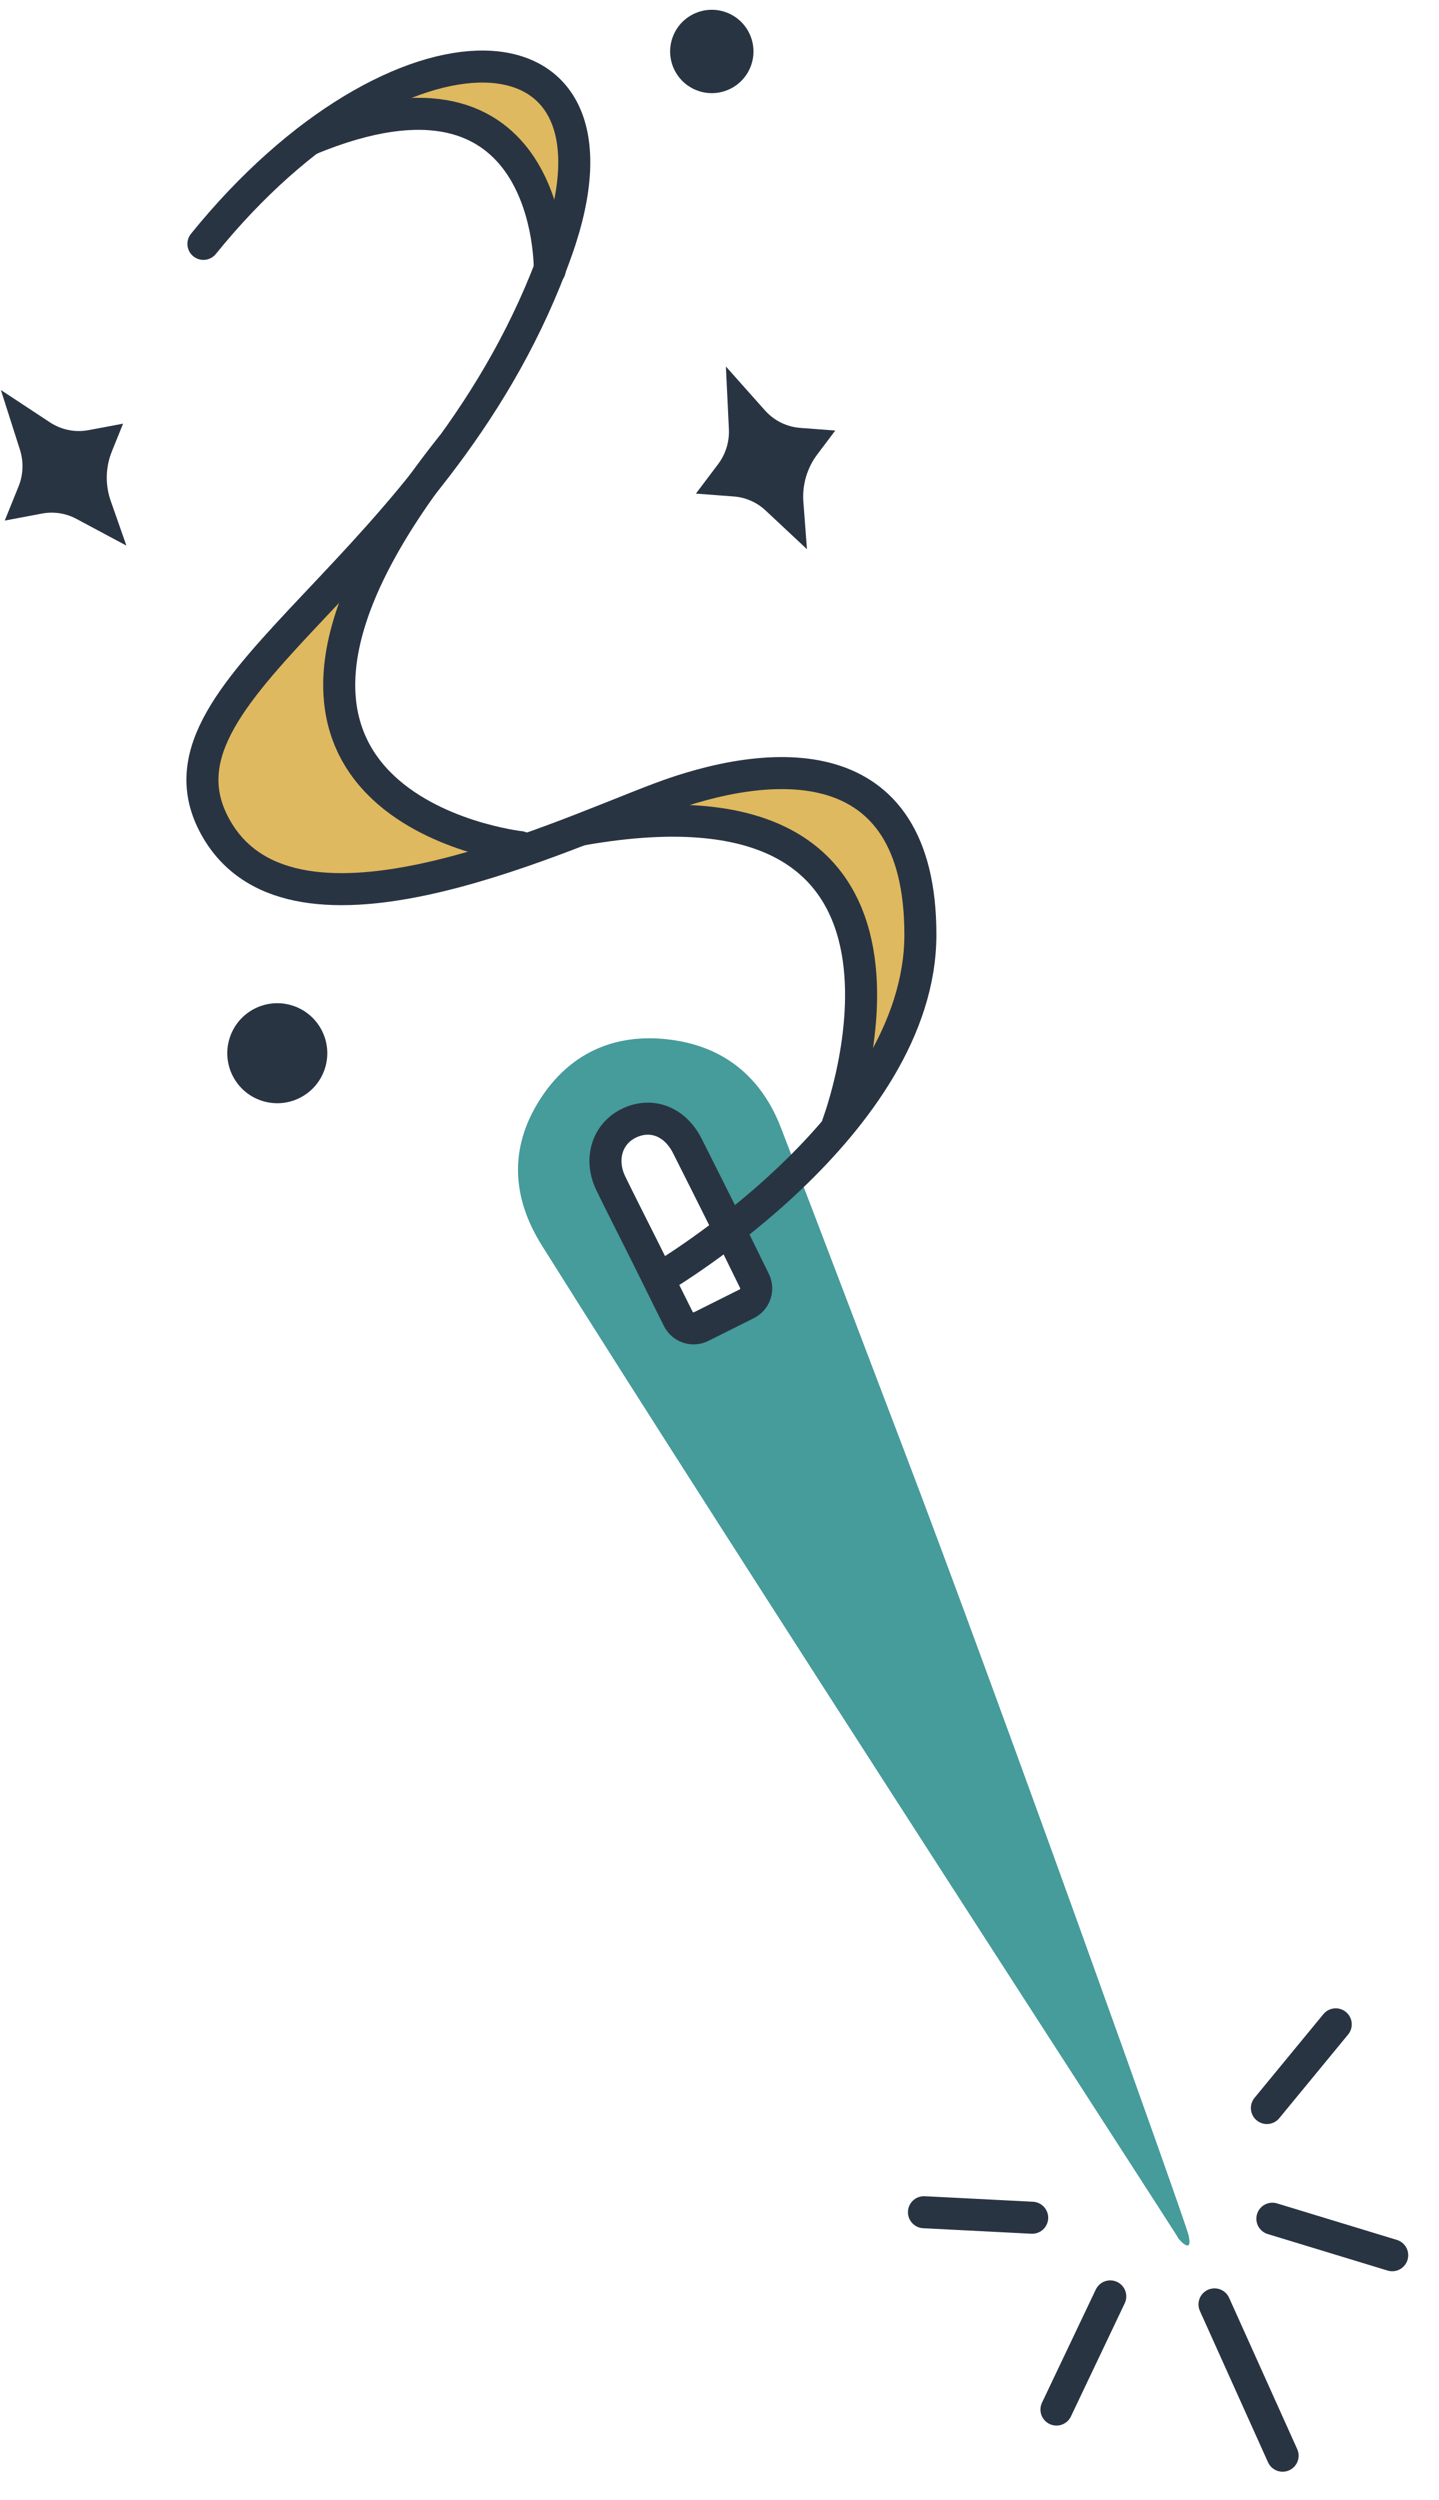 <?xml version="1.0" encoding="UTF-8"?>
<!-- Generated by Pixelmator Pro 3.6.17 -->
<svg width="449" height="780" viewBox="0 0 449 780" xmlns="http://www.w3.org/2000/svg">
    <g id="needle">
        <g id="Agrupar">
            <path id="Trazado" fill="#dfb95f" stroke="none" d="M 162.292 264.298 C 162.292 264.298 51.072 251.987 140.865 139.305 C 140.865 139.305 82.935 203.885 81.2 206.052 C 79.467 208.22 55.194 243.327 62.996 255.463 C 70.798 267.599 101.22 293.07 162.292 264.298 Z"/>
            <path id="path1" fill="#dfb95f" stroke="#293443" stroke-width="4.167" d="M 181.479 258.808 C 304.339 237.137 261.419 350.747 261.419 350.747 C 261.419 350.747 284.911 326.545 287.512 297.939 C 290.112 269.333 281.443 239.426 240.701 241.16 C 199.959 242.894 181.479 258.808 181.479 258.808 Z"/>
            <path id="path2" fill="#dfb95f" stroke="#293443" stroke-width="4.167" d="M 96.492 43.52 C 172.769 11.884 171.548 84.196 171.548 84.196 C 171.548 84.196 183.489 55.22 180.455 43.084 C 177.421 30.948 160.084 15.778 142.313 20.979 C 124.543 26.18 96.492 43.52 96.492 43.52 Z"/>
            <path id="path3" fill="#469b9b" stroke="none" d="M 208.582 324.305 C 191.501 322.308 177.52 328.727 168.318 343.292 C 158.88 358.234 159.703 373.63 169.06 388.559 C 228.338 483.147 368.118 698.585 367.626 698.267 C 367.135 697.948 372.475 704.27 370.837 697.301 C 369.752 692.686 311.604 529.925 281.857 451.908 C 269.144 418.564 256.521 385.186 243.684 351.89 C 237.498 335.846 225.636 326.3 208.582 324.305 Z M 214.466 357.534 C 222.34 373.17 228.117 384.705 235.414 399.664 C 236.694 402.29 235.628 405.466 233.015 406.774 L 218.795 413.89 C 216.169 415.205 212.969 414.141 211.65 411.518 C 207.686 403.631 205.037 398.12 200.521 389.101 C 197.21 382.486 193.842 375.899 190.605 369.247 C 187.002 361.844 189.335 353.935 195.998 350.559 C 203.029 346.996 210.558 349.771 214.466 357.534 Z"/>
            <path id="path4" fill="none" stroke="#293443" stroke-width="9.997" stroke-linecap="round" stroke-linejoin="round" d="M 206.2 398.602 C 206.2 398.602 287.204 350.977 287.182 291.564 C 287.161 232.149 239.869 236.207 205.413 249.291 C 170.958 262.374 89.218 300.904 66.625 256.946 C 44.031 212.987 138.093 178.654 173.743 77.952 C 200.334 2.843 124.045 1.207 63.471 76.09"/>
            <path id="path5" fill="none" stroke="#293443" stroke-width="9.997" stroke-linecap="round" stroke-linejoin="round" d="M 261.419 350.747 C 261.419 350.747 304.339 237.137 181.479 258.808"/>
            <path id="path6" fill="none" stroke="#293443" stroke-width="9.997" stroke-linecap="round" stroke-linejoin="round" d="M 162.292 264.298 C 162.292 264.298 51.072 251.987 140.865 139.305"/>
            <path id="path7" fill="none" stroke="#293443" stroke-width="9.997" stroke-linecap="round" stroke-linejoin="round" d="M 171.548 84.196 C 171.548 84.196 172.769 11.884 96.492 43.52"/>
            <path id="path8" fill="#293443" stroke="none" d="M 27.635 134.202 L 38.406 132.178 L 34.908 140.834 C 32.915 145.763 32.786 151.248 34.544 156.265 L 39.438 170.232 L 23.823 161.88 C 20.547 160.128 16.771 159.547 13.121 160.233 L 1.48 162.421 L 5.795 151.746 C 7.265 148.109 7.417 144.073 6.225 140.335 L 0.274 121.685 L 15.594 131.78 C 19.142 134.119 23.459 134.987 27.635 134.202 Z"/>
            <path id="path9" fill="#293443" stroke="none" d="M 249.694 133.502 L 260.623 134.328 L 255.008 141.787 C 251.811 146.034 250.27 151.3 250.672 156.601 L 251.792 171.357 L 238.864 159.256 C 236.151 156.718 232.654 155.181 228.95 154.901 L 217.14 154.008 L 224.064 144.81 C 226.424 141.676 227.613 137.816 227.427 133.898 L 226.494 114.343 L 238.688 128.052 C 241.511 131.227 245.457 133.181 249.694 133.502 Z"/>
            <path id="path10" fill="none" stroke="#293443" stroke-width="9.997" stroke-linecap="round" stroke-linejoin="round" d="M 378.953 718.971 L 400.201 766.178"/>
            <path id="path11" fill="none" stroke="#293443" stroke-width="9.997" stroke-linecap="round" stroke-linejoin="round" d="M 397.006 692.242 L 434.4 703.636"/>
            <path id="path12" fill="none" stroke="#293443" stroke-width="9.997" stroke-linecap="round" stroke-linejoin="round" d="M 395.298 657.705 L 416.78 631.598"/>
            <path id="path13" fill="none" stroke="#293443" stroke-width="9.997" stroke-linecap="round" stroke-linejoin="round" d="M 346.425 716.478 L 329.639 751.783"/>
            <path id="path14" fill="none" stroke="#293443" stroke-width="9.997" stroke-linecap="round" stroke-linejoin="round" d="M 322.062 691.939 L 288.297 690.214"/>
            <path id="path15" fill="#293443" stroke="none" d="M 226.206 3.72 C 233.02 5.989 236.704 13.351 234.436 20.165 C 232.167 26.978 224.805 30.663 217.991 28.395 C 211.178 26.126 207.493 18.764 209.762 11.95 C 212.03 5.137 219.393 1.452 226.206 3.72 Z"/>
            <path id="path16" fill="#293443" stroke="none" d="M 91.449 313.802 C 99.625 316.524 104.047 325.36 101.324 333.536 C 98.603 341.712 89.768 346.133 81.592 343.411 C 73.415 340.689 68.994 331.854 71.716 323.678 C 74.438 315.502 83.272 311.08 91.449 313.802 Z"/>
        </g>
        <path id="path17" fill="none" stroke="#293443" stroke-width="9.997" stroke-linecap="round" stroke-linejoin="round" d="M 214.466 357.534 C 222.34 373.17 228.117 384.705 235.414 399.664 C 236.694 402.29 235.628 405.466 233.015 406.774 L 218.795 413.89 C 216.169 415.205 212.969 414.141 211.65 411.518 C 207.686 403.631 205.037 398.12 200.521 389.101 C 197.21 382.486 193.842 375.899 190.605 369.247 C 187.002 361.844 189.335 353.935 195.998 350.559 C 203.029 346.996 210.558 349.771 214.466 357.534 Z"/>
    </g>
</svg>
